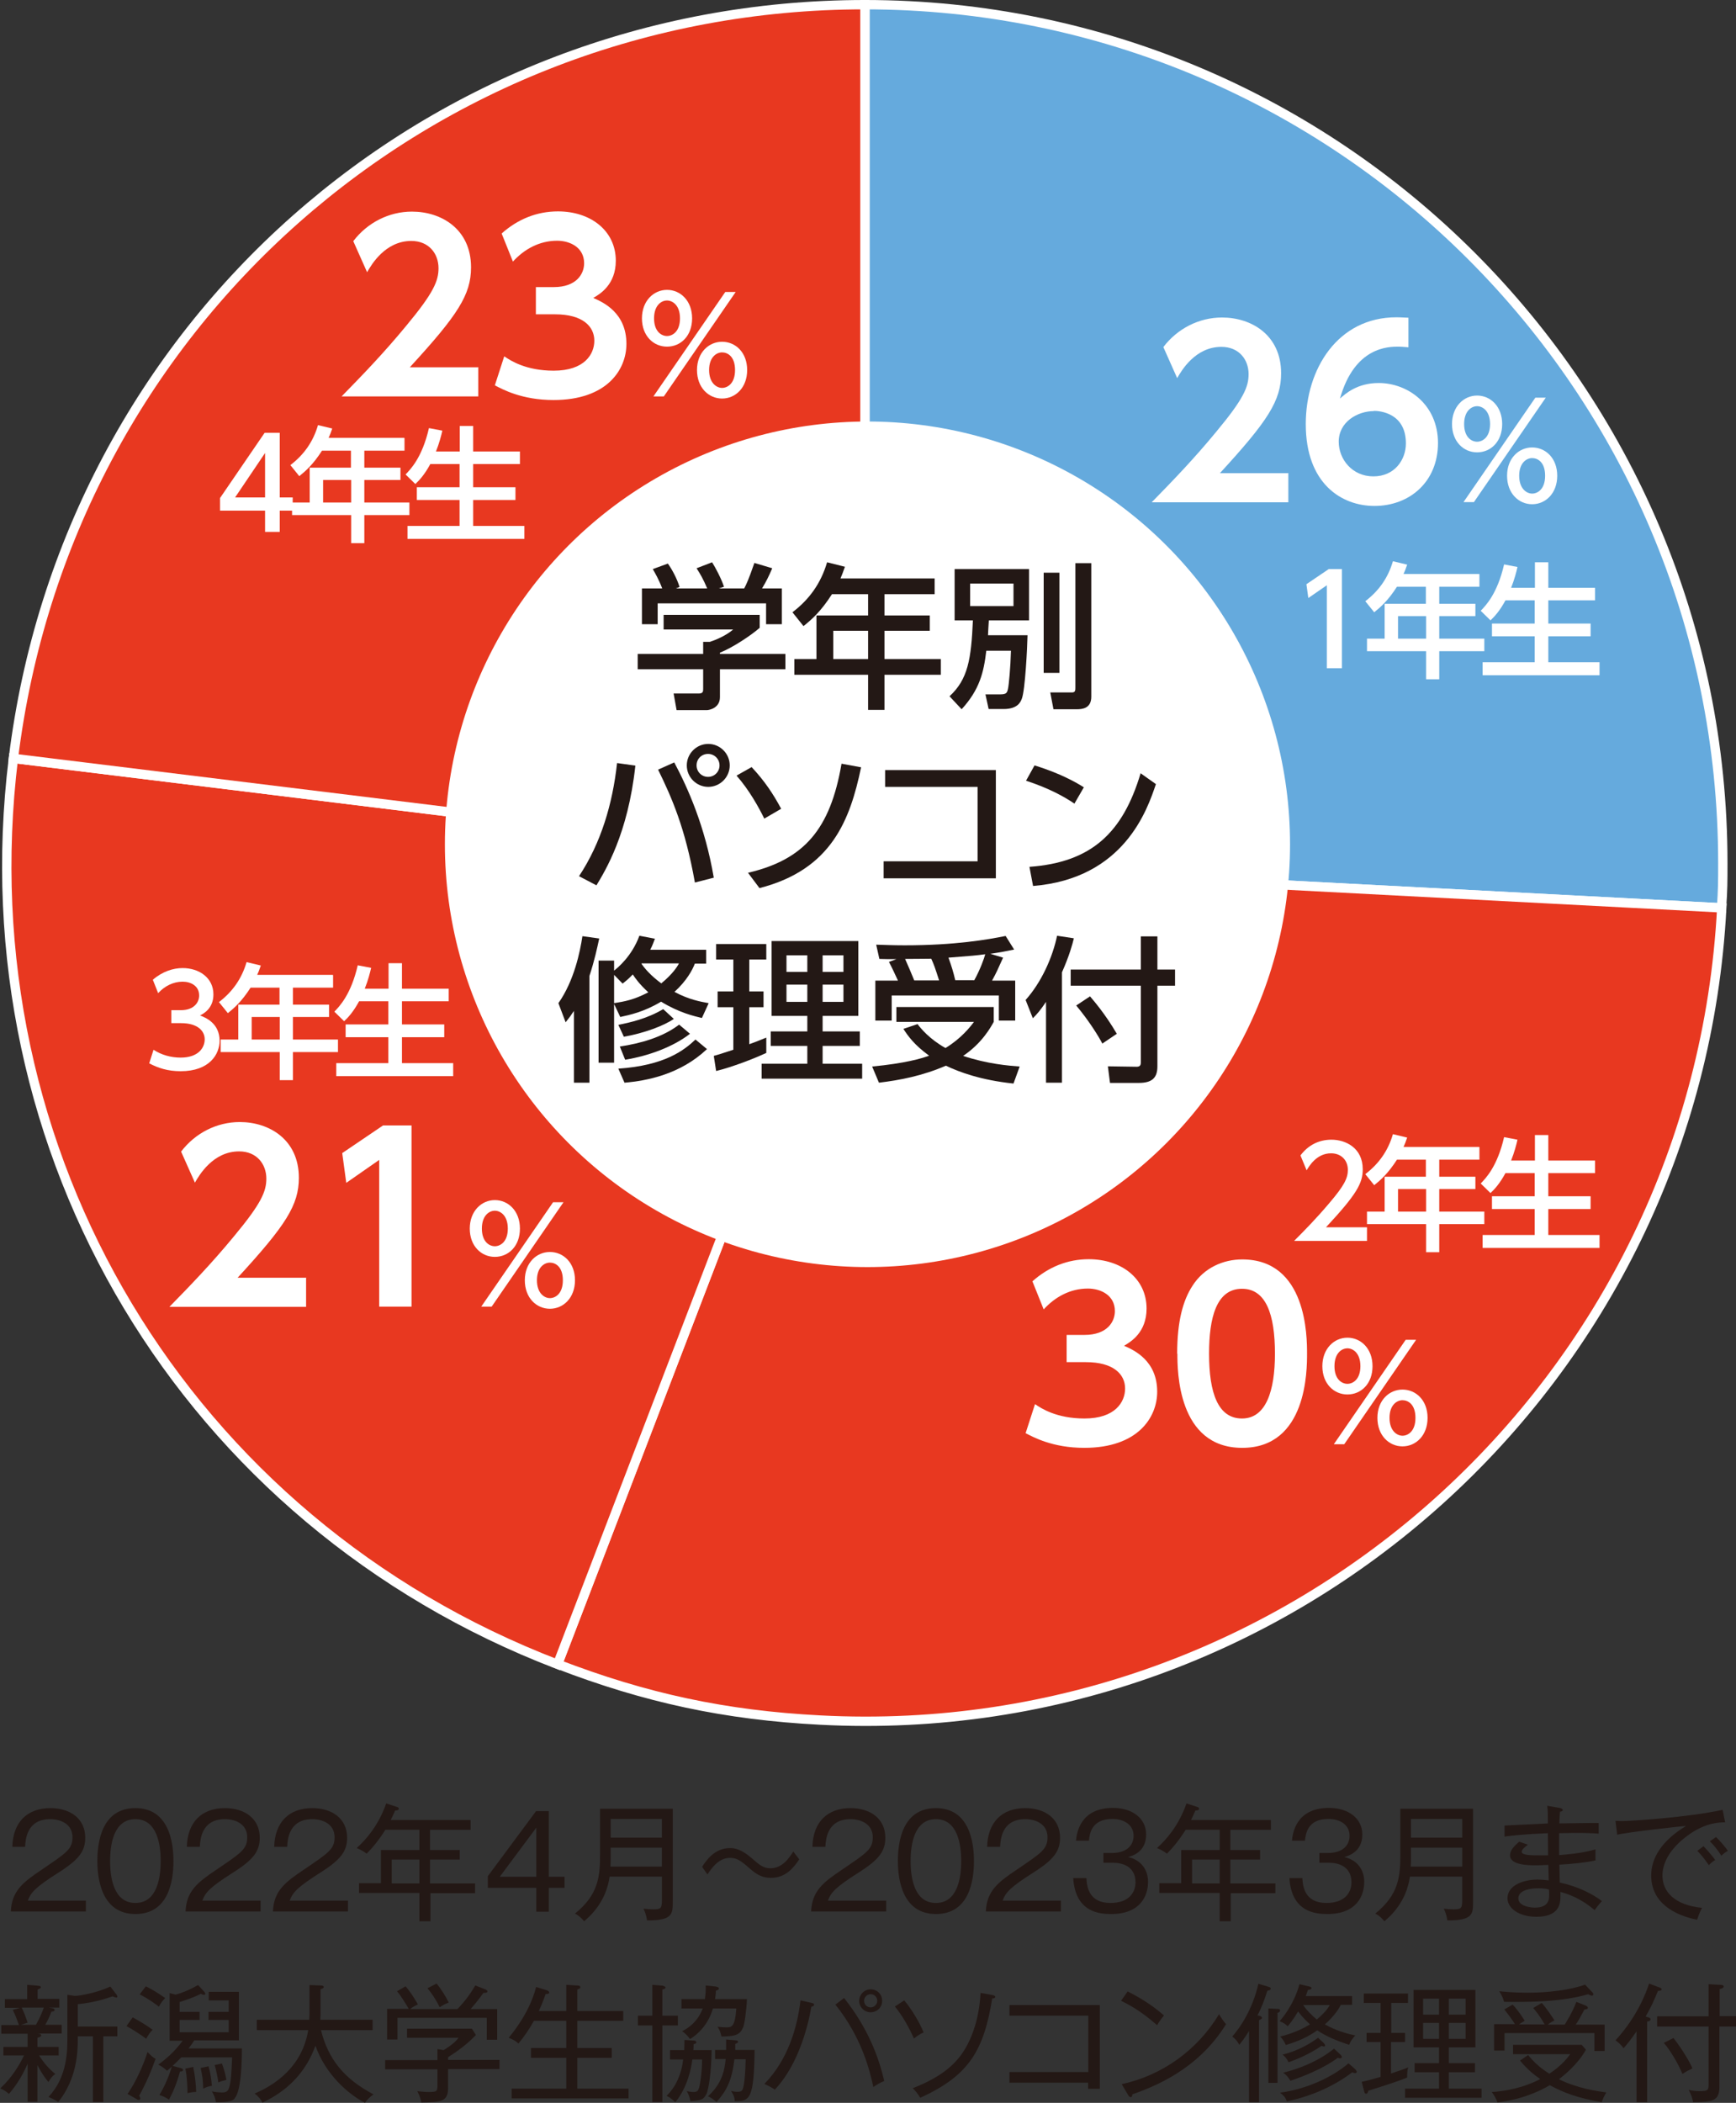 <?xml version="1.0" encoding="UTF-8"?><svg xmlns="http://www.w3.org/2000/svg" width="81.67" height="98.88" viewBox="0 0 81.67 98.88"><rect x="0" y="0" width="81.67" height="98.88" fill="#333333" stroke="none"/><defs><style>.d{fill:#fff;}.e{fill:#e83820;}.e,.f{stroke:#fff;stroke-miterlimit:10;stroke-width:.44px;}.f{fill:#65aadd;}.g{fill:#231815;}</style></defs><g id="a"/><g id="b"><g id="c"><g><g><path class="f" d="M40.69,40.58V.22c22.29,0,40.36,18.07,40.36,40.36,0,.89,0,1.22-.06,2.11l-40.31-2.11Z"/><path class="e" d="M40.69,40.58l40.31,2.11c-1.17,22.26-20.16,39.36-42.42,38.19-4.45-.23-8.19-1.03-12.35-2.63l14.46-37.68Z"/><path class="e" d="M40.69,40.58l-14.46,37.68C8.75,71.55-1.65,54.25,.63,35.66l40.06,4.92Z"/><path class="e" d="M40.69,40.58L.63,35.66C3.13,15.31,20.19,.22,40.69,.22V40.58Z"/></g><g><path class="d" d="M60.61,22.24v1.38h-6.43c.94-.96,1.97-2.02,3.04-3.32,1.29-1.55,1.52-2.11,1.52-2.71,0-.68-.45-1.28-1.28-1.28-1.23,0-1.88,1.12-2.08,1.47l-.65-1.46c.66-.87,1.68-1.39,2.76-1.39,1.38,0,2.78,.82,2.78,2.62,0,1.29-.62,2.24-2.88,4.7h3.24Z"/><path class="d" d="M66.26,16.33c-.29-.02-.32-.03-.46-.03-.48,0-2.07,0-2.76,2.44,.26-.23,.81-.73,1.82-.73,1.36,0,2.79,1,2.79,2.82s-1.33,2.96-2.99,2.96c-1.54,0-3.23-1.04-3.23-3.85,0-2.6,1.51-5.02,4.26-5.02,.22,0,.47,.02,.57,.02v1.39Zm-1.62,3c-.78,0-1.66,.51-1.66,1.44,0,.82,.63,1.63,1.63,1.63s1.53-.78,1.53-1.55c0-1.43-1.22-1.53-1.51-1.53Z"/><path class="d" d="M69.49,18.6c.63,0,1.18,.51,1.18,1.34s-.54,1.33-1.18,1.33-1.18-.51-1.18-1.33,.55-1.34,1.18-1.34Zm2.74,.1h.49l-3.38,4.91h-.49l3.38-4.91Zm-2.74,2.07c.25,0,.61-.2,.61-.83s-.36-.84-.61-.84c-.27,0-.61,.23-.61,.84s.34,.83,.61,.83Zm2.59,.27c.63,0,1.18,.5,1.18,1.33s-.55,1.34-1.18,1.34-1.18-.51-1.18-1.34,.56-1.33,1.18-1.33Zm0,2.17c.25,0,.61-.2,.61-.84s-.35-.83-.61-.83-.61,.22-.61,.83,.35,.84,.61,.84Z"/></g><g><path class="d" d="M48.7,66.03c.28,.19,1,.67,2.32,.67,1.44,0,1.91-.77,1.91-1.41,0-.68-.56-1.24-1.84-1.24h-.91v-1.28h.84c1.07,0,1.43-.62,1.43-1.12,0-.75-.67-1.06-1.27-1.06-.84,0-1.55,.4-2.08,.98l-.53-1.32c.75-.67,1.65-1.04,2.65-1.04,1.54,0,2.72,.91,2.72,2.32,0,1.13-.75,1.57-1.06,1.75,.46,.2,1.56,.69,1.56,2.16,0,1.21-.91,2.64-3.43,2.64-1.5,0-2.41-.51-2.76-.69l.44-1.36Z"/><path class="d" d="M55.38,63.65c0-1.51,.27-2.5,.72-3.19,.54-.85,1.45-1.24,2.34-1.24,3.05,0,3.05,3.65,3.05,4.43s0,4.43-3.05,4.43-3.05-3.65-3.05-4.43Zm4.6,0c0-1.84-.42-3.05-1.55-3.05-1.21,0-1.55,1.37-1.55,3.05,0,1.85,.42,3.05,1.55,3.05s1.55-1.3,1.55-3.05Z"/><path class="d" d="M63.39,62.9c.63,0,1.18,.51,1.18,1.34s-.54,1.33-1.18,1.33-1.18-.51-1.18-1.33,.55-1.34,1.18-1.34Zm2.74,.1h.49l-3.38,4.91h-.49l3.38-4.91Zm-2.74,2.07c.25,0,.61-.2,.61-.83s-.36-.84-.61-.84c-.27,0-.61,.23-.61,.84s.34,.83,.61,.83Zm2.59,.27c.63,0,1.18,.5,1.18,1.33s-.55,1.34-1.18,1.34-1.18-.51-1.18-1.34,.56-1.33,1.18-1.33Zm0,2.17c.25,0,.61-.2,.61-.84s-.35-.83-.61-.83-.61,.22-.61,.83,.35,.84,.61,.84Z"/></g><g><path class="d" d="M14.4,60.07v1.38H7.97c.94-.96,1.97-2.02,3.04-3.32,1.29-1.55,1.52-2.11,1.52-2.71,0-.68-.45-1.28-1.28-1.28-1.23,0-1.88,1.12-2.08,1.47l-.65-1.46c.66-.87,1.68-1.39,2.76-1.39,1.38,0,2.78,.82,2.78,2.62,0,1.29-.62,2.24-2.88,4.7h3.24Z"/><path class="d" d="M18.02,52.92h1.34v8.52h-1.52v-6.9l-1.55,1.08-.19-1.4,1.92-1.3Z"/><path class="d" d="M23.28,56.43c.63,0,1.18,.51,1.18,1.34s-.54,1.33-1.18,1.33-1.18-.51-1.18-1.33,.55-1.34,1.18-1.34Zm2.74,.1h.49l-3.38,4.91h-.49l3.38-4.91Zm-2.74,2.07c.25,0,.61-.2,.61-.83s-.36-.84-.61-.84c-.27,0-.61,.23-.61,.84s.34,.83,.61,.83Zm2.59,.27c.63,0,1.18,.5,1.18,1.33s-.55,1.34-1.18,1.34-1.18-.51-1.18-1.34,.56-1.33,1.18-1.33Zm0,2.17c.25,0,.61-.2,.61-.84s-.35-.83-.61-.83-.61,.22-.61,.83,.35,.84,.61,.84Z"/></g><g><path class="d" d="M22.5,17.26v1.38h-6.43c.94-.96,1.97-2.02,3.04-3.32,1.29-1.55,1.52-2.11,1.52-2.71,0-.68-.45-1.28-1.28-1.28-1.23,0-1.88,1.12-2.08,1.47l-.65-1.46c.66-.87,1.68-1.39,2.76-1.39,1.38,0,2.78,.82,2.78,2.62,0,1.29-.62,2.24-2.88,4.7h3.24Z"/><path class="d" d="M23.73,16.76c.28,.19,1,.67,2.32,.67,1.44,0,1.91-.77,1.91-1.41,0-.68-.56-1.24-1.84-1.24h-.91v-1.28h.84c1.07,0,1.43-.62,1.43-1.12,0-.75-.67-1.06-1.27-1.06-.84,0-1.55,.4-2.08,.98l-.53-1.32c.75-.67,1.65-1.04,2.65-1.04,1.54,0,2.72,.91,2.72,2.32,0,1.13-.75,1.57-1.06,1.75,.46,.2,1.56,.69,1.56,2.16,0,1.21-.91,2.64-3.43,2.64-1.5,0-2.41-.51-2.76-.69l.44-1.36Z"/><path class="d" d="M31.38,13.63c.63,0,1.18,.51,1.18,1.34s-.54,1.33-1.18,1.33-1.18-.51-1.18-1.33,.55-1.34,1.18-1.34Zm2.74,.1h.49l-3.38,4.91h-.49l3.38-4.91Zm-2.74,2.07c.25,0,.61-.2,.61-.83s-.36-.84-.61-.84c-.27,0-.61,.23-.61,.84s.34,.83,.61,.83Zm2.59,.27c.63,0,1.18,.5,1.18,1.33s-.55,1.34-1.18,1.34-1.18-.51-1.18-1.34,.56-1.33,1.18-1.33Zm0,2.17c.25,0,.61-.2,.61-.84s-.35-.83-.61-.83-.61,.22-.61,.83,.35,.84,.61,.84Z"/></g><g><circle class="d" cx="40.81" cy="39.7" r="19.88"/><g><path class="g" d="M35.74,28.91v.61c-.42,.37-1.29,.94-1.87,1.17v.06h3.08v.72h-3.08v1.31c0,.53-.53,.61-.6,.61h-1.44l-.14-.78h1.18c.21,0,.21-.1,.21-.23v-.91h-3.08v-.72h3.08v-.57h.32c.25-.08,.76-.29,1.09-.58h-3.27v-.69h4.52Zm-4.59-1.25c-.15-.4-.34-.73-.44-.9l.71-.26c.2,.28,.43,.71,.55,1.1l-.17,.07h1.47c-.18-.43-.32-.67-.5-.95l.73-.28c.15,.23,.44,.78,.56,1.15l-.24,.08h1.19c.09-.17,.2-.39,.48-1.2l.84,.25c-.17,.39-.26,.58-.48,.95h.93v1.68h-.74v-.98h-5.1v.98h-.74v-1.68h.95Z"/><path class="g" d="M43.97,27.2v.74h-2.36v1h2.13v.72h-2.13v1.33h2.65v.74h-2.65v1.65h-.77v-1.65h-3.47v-.74h1.04v-2.05h2.43v-1h-1.7c-.52,.81-.95,1.19-1.34,1.5l-.52-.65c.79-.6,1.34-1.36,1.63-2.35l.84,.21c-.1,.29-.14,.38-.21,.55h4.44Zm-3.13,2.46h-1.64v1.33h1.64v-1.33Z"/><path class="g" d="M46.4,30.6c-.12,1.01-.31,1.82-1.16,2.75l-.57-.61c.87-.8,1.02-1.75,1.1-3.57h-.86v-2.41h3.5v2.41h-1.89c-.02,.31-.03,.46-.04,.7h1.86c-.01,.54-.11,2.59-.27,2.99-.06,.15-.19,.48-.86,.48h-.7l-.15-.69h.7c.28,0,.32-.07,.36-.26,.04-.17,.12-1,.14-1.79h-1.15Zm-.76-3.16v1.06h2.04v-1.06h-2.04Zm3.46-.51h.74v4.71h-.74v-4.71Zm1.49-.45h.75v6.28c0,.55-.42,.59-.68,.59h-1.1l-.15-.79h1.02c.16,0,.16-.1,.16-.24v-5.84Z"/><path class="g" d="M29.89,36.01c-.35,3.21-1.41,4.92-1.83,5.62l-.82-.43c1.04-1.57,1.58-3.41,1.79-5.32l.86,.12Zm2.8,5.48c-.46-2.58-1.09-3.99-1.73-5.3l.76-.34c.64,1.2,1.45,3.01,1.86,5.42l-.9,.23Zm1.64-5.5c0,.56-.46,1.01-1.01,1.01s-1.01-.45-1.01-1.01,.46-1.01,1.01-1.01,1.01,.45,1.01,1.01Zm-1.56,0c0,.3,.24,.54,.54,.54s.54-.24,.54-.54-.24-.54-.54-.54-.54,.23-.54,.54Z"/><path class="g" d="M35.96,38.5c-.26-.53-.71-1.35-1.31-2.03l.71-.4c.6,.64,1.01,1.25,1.39,1.96l-.79,.46Zm-.77,2.54c2.64-.62,3.87-2.04,4.4-5.13l.92,.17c-.52,2.48-1.39,4.81-4.78,5.68l-.54-.72Z"/><path class="g" d="M46.85,36.21v5.09h-5.28v-.8h4.42v-3.5h-4.35v-.79h5.22Z"/><path class="g" d="M50.55,37.79c-.47-.32-1.18-.72-2.28-1.08l.4-.72c1.23,.38,1.97,.81,2.32,1.03l-.44,.76Zm-2.12,2.97c2.91-.21,4.39-1.59,5.23-4.4l.72,.51c-.4,1.18-1.48,4.44-5.78,4.79l-.17-.9Z"/><path class="g" d="M27.01,47.52c-.15,.23-.24,.35-.4,.55l-.34-.9c.74-1.05,1.02-2.42,1.13-3.15l.79,.11c-.1,.45-.21,1-.46,1.76v5.02h-.73v-3.39Zm6.02,.35c-.37-.09-1.06-.24-1.93-.77-.81,.49-1.51,.63-1.92,.72l-.29-.61v2.76h-.73v-4.8h.73v.47c.15-.12,.83-.66,1.19-1.64l.73,.14c-.06,.15-.1,.29-.22,.52h2.63v.65h-.53c-.12,.31-.39,.81-.96,1.33,.69,.37,1.23,.46,1.61,.53l-.32,.7Zm-4.14-2.04v1.34c.49-.08,.92-.15,1.61-.51-.43-.39-.64-.7-.73-.84-.21,.22-.34,.32-.48,.43l-.41-.42Zm4.37,3.5c-1.26,1.19-2.82,1.49-3.88,1.58l-.29-.66c2.18-.15,3.09-.86,3.63-1.37l.54,.45Zm-1.56-1.42c-.46,.32-1.39,.67-2.35,.84l-.26-.56c.55-.11,1.36-.29,2.11-.74l.5,.46Zm.76,.7c-.78,.61-1.94,1.04-3.05,1.22l-.25-.62c.98-.15,2-.43,2.79-1.03l.51,.43Zm-2.28-3.29c.15,.22,.44,.56,.93,.92,.51-.42,.75-.77,.83-.94h-1.76Z"/><path class="g" d="M33.58,49.65c.21-.06,.26-.07,.92-.29v-2h-.74v-.74h.74v-1.5h-.81v-.73h2.36v.73h-.8v1.5h.67v.74h-.67v1.74c.25-.09,.46-.17,.8-.31v.72c-.6,.28-1.62,.67-2.36,.85l-.11-.71Zm2.72-5.4h4.08v3.52h-1.68v.73h1.75v.68h-1.75v.84h1.86v.7h-4.73v-.7h2.15v-.84h-1.72v-.68h1.72v-.73h-1.68v-3.52Zm.7,.67v.78h.98v-.78h-.98Zm0,1.38v.81h.98v-.81h-.98Zm1.7-1.38v.78h.98v-.78h-.98Zm0,1.38v.81h.98v-.81h-.98Z"/><path class="g" d="M43.17,48.16c.15,.2,.56,.7,1.31,1.12,.74-.45,1.17-1,1.34-1.23h-3.65v-.7h4.58v.7c-.15,.27-.56,1.01-1.44,1.6,1.14,.38,2.14,.46,2.66,.5l-.29,.8c-1.53-.16-2.56-.54-3.18-.84-1.11,.48-2.16,.68-3.15,.8l-.32-.76c1.56-.15,2.33-.38,2.68-.51-.7-.51-.99-.92-1.21-1.26l.68-.23Zm-.93-2.06c-.1-.22-.3-.65-.42-.87l.35-.13c-.32,0-.59,0-.8-.01l-.15-.67c.4,.01,.76,.03,1.34,.03,2.37,0,3.91-.27,4.75-.44l.4,.64c-.33,.07-.65,.13-1.12,.2l.6,.18c-.26,.57-.3,.68-.52,1.08h1.09v1.88h-.77v-1.18h-5.04v1.18h-.77v-1.88h1.06Zm1.94,0c-.19-.59-.24-.74-.37-1.02-.26,0-.7,.01-1.23,.01,.15,.33,.29,.67,.43,1.01h1.17Zm1.65,0c.28-.5,.48-1.06,.52-1.23-.45,.06-.57,.07-1.73,.16,.15,.41,.23,.68,.32,1.06h.88Z"/><path class="g" d="M49.21,47.11c-.29,.43-.44,.59-.62,.77l-.34-.86c.75-.84,1.27-2.01,1.48-3.02l.79,.12c-.07,.29-.21,.81-.56,1.6v5.19h-.75v-3.8Zm4.45-3.08h.79v1.56h.83v.76h-.83v3.79c0,.53-.24,.78-.87,.78h-1.36l-.1-.78,1.36,.02c.18,0,.19-.12,.19-.21v-3.6h-3.3v-.76h3.3v-1.56Zm-2.38,2.82c.65,.75,1.06,1.42,1.26,1.76l-.68,.46c-.15-.29-.6-1.04-1.23-1.79l.65-.43Z"/></g></g><g><path class="d" d="M62.51,26.76h.62v4.66h-.71v-3.9l-.87,.6-.09-.65,1.05-.71Z"/><path class="d" d="M69.6,27v.59h-1.89v.8h1.7v.58h-1.7v1.06h2.12v.59h-2.12v1.32h-.62v-1.32h-2.78v-.59h.83v-1.64h1.94v-.8h-1.36c-.42,.65-.76,.95-1.07,1.2l-.42-.52c.63-.48,1.07-1.09,1.3-1.88l.67,.16c-.08,.23-.11,.31-.17,.44h3.55Zm-2.51,1.97h-1.32v1.06h1.32v-1.06Z"/><path class="d" d="M70.83,28.22c-.28,.52-.53,.78-.71,.95l-.46-.45c.23-.24,.78-.79,1.1-2.18l.63,.12c-.05,.22-.14,.58-.3,.98h1.12v-1.2h.63v1.2h2.2v.59h-2.2v1.09h1.99v.6h-1.99v1.22h2.41v.61h-5.5v-.61h2.45v-1.22h-2.01v-.6h2.01v-1.09h-1.39Z"/></g><g><path class="d" d="M64.31,57.72v.63h-3.43c.51-.51,1.05-1.06,1.65-1.77,.71-.83,.88-1.18,.88-1.57,0-.46-.32-.78-.79-.78-.69,0-1.04,.62-1.15,.8l-.29-.7c.36-.48,.86-.74,1.46-.74,.66,0,1.47,.38,1.47,1.39,0,.66-.28,1.17-1.73,2.73h1.93Z"/><path class="d" d="M69.6,53.94v.59h-1.89v.8h1.7v.58h-1.7v1.06h2.12v.59h-2.12v1.32h-.62v-1.32h-2.78v-.59h.83v-1.64h1.94v-.8h-1.36c-.42,.65-.76,.95-1.07,1.2l-.42-.52c.63-.48,1.07-1.09,1.3-1.88l.67,.16c-.08,.23-.11,.31-.17,.44h3.55Zm-2.51,1.97h-1.32v1.06h1.32v-1.06Z"/><path class="d" d="M70.83,55.15c-.28,.52-.53,.78-.71,.95l-.46-.45c.23-.24,.78-.79,1.1-2.18l.63,.12c-.05,.22-.14,.58-.3,.98h1.12v-1.2h.63v1.2h2.2v.59h-2.2v1.09h1.99v.6h-1.99v1.22h2.41v.61h-5.5v-.61h2.45v-1.22h-2.01v-.6h2.01v-1.09h-1.39Z"/></g><g><path class="d" d="M7.22,49.36c.38,.25,.83,.37,1.28,.37,.83,0,1.13-.46,1.13-.86s-.34-.76-1.11-.76h-.46v-.61h.45c.63,0,.86-.38,.86-.69,0-.45-.39-.65-.78-.65-.44,0-.85,.21-1.15,.54l-.25-.63c.45-.39,.96-.55,1.4-.55,.77,0,1.45,.45,1.45,1.24,0,.66-.46,.9-.63,.99,.24,.09,.92,.35,.92,1.19,0,.63-.47,1.43-1.83,1.43-.61,0-1.06-.15-1.48-.37l.2-.63Z"/><path class="d" d="M15.67,45.85v.59h-1.89v.8h1.7v.58h-1.7v1.06h2.12v.59h-2.12v1.32h-.62v-1.32h-2.78v-.59h.83v-1.64h1.94v-.8h-1.36c-.42,.65-.76,.95-1.07,1.2l-.42-.52c.63-.48,1.07-1.09,1.3-1.88l.67,.16c-.08,.23-.11,.31-.17,.44h3.55Zm-2.51,1.97h-1.32v1.06h1.32v-1.06Z"/><path class="d" d="M16.9,47.07c-.28,.52-.53,.78-.71,.95l-.46-.45c.23-.24,.78-.79,1.1-2.18l.63,.12c-.05,.22-.14,.58-.3,.98h1.12v-1.2h.63v1.2h2.2v.59h-2.2v1.09h1.99v.6h-1.99v1.22h2.41v.61h-5.5v-.61h2.45v-1.22h-2.01v-.6h2.01v-1.09h-1.39Z"/></g><g><path class="d" d="M12.47,25.01v-1h-2.12v-.59l2.1-3.07h.71v3.04h.61v.62h-.61v1h-.69Zm-1.41-1.62h1.41v-2.09l-1.41,2.09Z"/><path class="d" d="M19.03,20.6v.59h-1.89v.8h1.7v.58h-1.7v1.06h2.12v.59h-2.12v1.32h-.62v-1.32h-2.78v-.59h.83v-1.64h1.94v-.8h-1.36c-.42,.65-.76,.95-1.07,1.2l-.42-.52c.63-.48,1.07-1.09,1.3-1.88l.67,.16c-.08,.23-.11,.31-.17,.44h3.55Zm-2.51,1.97h-1.32v1.06h1.32v-1.06Z"/><path class="d" d="M20.25,21.81c-.28,.52-.53,.78-.71,.95l-.46-.45c.23-.24,.78-.79,1.1-2.18l.63,.12c-.05,.22-.14,.58-.3,.98h1.12v-1.2h.63v1.2h2.2v.59h-2.2v1.09h1.99v.6h-1.99v1.22h2.41v.61h-5.5v-.61h2.45v-1.22h-2.01v-.6h2.01v-1.09h-1.39Z"/></g></g><g><path class="g" d="M4.04,89.36v.52H.51c.04-.97,.58-1.38,1.46-1.97,1.18-.8,1.44-.97,1.44-1.52,0-.62-.55-.85-1.05-.85-1.11,0-1.16,.97-1.18,1.3H.58c.03-1.16,.7-1.82,1.79-1.82,.94,0,1.64,.5,1.64,1.39,0,.61-.26,1.01-1.24,1.63-1.1,.7-1.32,.94-1.46,1.33h2.73Z"/><path class="g" d="M8.16,87.51c0,.96-.24,2.49-1.79,2.49s-1.79-1.57-1.79-2.49,.22-2.49,1.79-2.49,1.79,1.6,1.79,2.49Zm-2.98,0c0,.79,.17,1.97,1.19,1.97s1.19-1.19,1.19-1.97-.17-1.97-1.19-1.97-1.19,1.18-1.19,1.97Z"/><path class="g" d="M12.26,89.36v.52h-3.53c.04-.97,.58-1.38,1.46-1.97,1.18-.8,1.44-.97,1.44-1.52,0-.62-.55-.85-1.05-.85-1.11,0-1.16,.97-1.18,1.3h-.61c.03-1.16,.7-1.82,1.79-1.82,.94,0,1.64,.5,1.64,1.39,0,.61-.26,1.01-1.24,1.63-1.1,.7-1.32,.94-1.46,1.33h2.73Z"/><path class="g" d="M16.37,89.36v.52h-3.53c.04-.97,.58-1.38,1.46-1.97,1.18-.8,1.44-.97,1.44-1.52,0-.62-.55-.85-1.05-.85-1.11,0-1.16,.97-1.18,1.3h-.61c.03-1.16,.7-1.82,1.79-1.82,.94,0,1.64,.5,1.64,1.39,0,.61-.26,1.01-1.24,1.63-1.1,.7-1.32,.94-1.46,1.33h2.73Z"/><path class="g" d="M20.25,89.01v1.33h-.52v-1.33h-2.84v-.46h1.03v-1.56h1.81v-.95h-1.6c-.35,.55-.64,.88-.88,1.12-.27-.19-.4-.23-.47-.26,.46-.42,1.02-1.06,1.39-2.1l.49,.16c.07,.02,.1,.04,.1,.09,0,.08-.1,.08-.17,.08-.1,.24-.16,.35-.21,.45h3.76v.46h-1.91v.95h1.4v.45h-1.4v1.12h2.12v.46h-2.12Zm-.52-1.57h-1.3v1.12h1.3v-1.12Z"/><path class="g" d="M25.82,88.25h.74v.52h-.74v1.12h-.59v-1.12h-2.28v-.55l2.27-3.06h.6v3.09Zm-.59,0v-2.31l-1.72,2.31h1.72Z"/><path class="g" d="M30.44,90.3c-.02-.14-.07-.37-.17-.55,.14,.02,.32,.03,.47,.03,.35,0,.4-.05,.4-.44v-1.1h-2.46c-.17,1.21-.93,1.87-1.2,2.1-.05-.06-.22-.26-.43-.36,1.1-.89,1.18-1.73,1.18-2.79v-2.14h3.42v4.37c0,.57,0,.89-1.21,.88Zm.7-3.42h-2.41v.36c0,.23,0,.42-.01,.53h2.42v-.89Zm0-1.35h-2.41v.88h2.41v-.88Z"/><path class="g" d="M36.27,88.3c-.37,0-.64-.12-1.01-.45-.4-.35-.59-.49-.91-.49-.53,0-.85,.45-1.07,.78l-.25-.36c.19-.29,.58-.88,1.31-.88,.22,0,.52,.04,1.02,.47,.36,.32,.56,.48,.88,.48,.57,0,.89-.49,1.08-.79l.28,.37c-.22,.32-.59,.87-1.33,.87Z"/><path class="g" d="M41.69,89.36v.52h-3.53c.04-.97,.58-1.38,1.46-1.97,1.18-.8,1.44-.97,1.44-1.52,0-.62-.55-.85-1.05-.85-1.11,0-1.16,.97-1.18,1.3h-.61c.03-1.16,.7-1.82,1.79-1.82,.94,0,1.64,.5,1.64,1.39,0,.61-.26,1.01-1.24,1.63-1.1,.7-1.32,.94-1.46,1.33h2.73Z"/><path class="g" d="M45.82,87.51c0,.96-.24,2.49-1.79,2.49s-1.79-1.57-1.79-2.49,.22-2.49,1.79-2.49,1.79,1.6,1.79,2.49Zm-2.98,0c0,.79,.17,1.97,1.19,1.97s1.19-1.19,1.19-1.97-.17-1.97-1.19-1.97-1.19,1.18-1.19,1.97Z"/><path class="g" d="M49.91,89.36v.52h-3.53c.04-.97,.58-1.38,1.46-1.97,1.18-.8,1.44-.97,1.44-1.52,0-.62-.55-.85-1.05-.85-1.11,0-1.16,.97-1.18,1.3h-.61c.03-1.16,.7-1.82,1.79-1.82,.94,0,1.64,.5,1.64,1.39,0,.61-.26,1.01-1.24,1.63-1.1,.7-1.32,.94-1.46,1.33h2.73Z"/><path class="g" d="M51.11,88.32c.02,.37,.1,1.16,1.13,1.16,.87,0,1.18-.49,1.18-.97,0-.78-.67-.92-1.04-.92h-.47v-.46h.41c.66,0,1.01-.34,1.01-.81,0-.5-.43-.79-1-.79-.99,0-1.07,.71-1.1,1.02h-.61c.03-.3,.16-1.54,1.74-1.54,.91,0,1.56,.49,1.56,1.25,0,.83-.66,1.01-.85,1.06,.61,.14,.94,.59,.94,1.17,0,.64-.35,1.51-1.73,1.51-.56,0-1.69-.08-1.79-1.69h.61Z"/><path class="g" d="M57.9,89.01v1.33h-.52v-1.33h-2.84v-.46h1.03v-1.56h1.81v-.95h-1.6c-.35,.55-.64,.88-.88,1.12-.27-.19-.4-.23-.47-.26,.46-.42,1.02-1.06,1.39-2.1l.49,.16c.07,.02,.1,.04,.1,.09,0,.08-.1,.08-.17,.08-.1,.24-.16,.35-.21,.45h3.76v.46h-1.91v.95h1.4v.45h-1.4v1.12h2.12v.46h-2.12Zm-.52-1.57h-1.3v1.12h1.3v-1.12Z"/><path class="g" d="M61.27,88.32c.02,.37,.1,1.16,1.13,1.16,.87,0,1.18-.49,1.18-.97,0-.78-.67-.92-1.04-.92h-.47v-.46h.41c.66,0,1.01-.34,1.01-.81,0-.5-.42-.79-1-.79-.99,0-1.06,.71-1.1,1.02h-.61c.03-.3,.16-1.54,1.74-1.54,.91,0,1.57,.49,1.57,1.25,0,.83-.67,1.01-.85,1.06,.61,.14,.94,.59,.94,1.17,0,.64-.35,1.51-1.73,1.51-.55,0-1.69-.08-1.79-1.69h.61Z"/><path class="g" d="M68.09,90.3c-.02-.14-.07-.37-.17-.55,.14,.02,.32,.03,.47,.03,.35,0,.4-.05,.4-.44v-1.1h-2.46c-.17,1.21-.93,1.87-1.2,2.1-.05-.06-.22-.26-.43-.36,1.1-.89,1.18-1.73,1.18-2.79v-2.14h3.42v4.37c0,.57,0,.89-1.21,.88Zm.7-3.42h-2.41v.36c0,.23,0,.42-.01,.53h2.42v-.89Zm0-1.35h-2.41v.88h2.41v-.88Z"/><path class="g" d="M75.02,89.82c-.67-.58-1.29-.77-1.61-.86,0,.07,0,.16,0,.22,0,.35-.07,.95-1.13,.95-.83,0-1.36-.41-1.36-.87,0-.63,.79-.88,1.41-.88,.17,0,.39,.02,.53,.04,0-.19-.01-.25-.02-.73-.29,.01-.41,.02-.58,.02-.33,0-1.22,0-1.22-.47,0-.21,.14-.39,.43-.64l.41,.14c-.19,.15-.29,.23-.29,.34,0,.16,.49,.16,.74,.16,.26,0,.44,0,.5,0,0-.3-.01-.74-.01-1.04-1.06,.04-1.7,.11-2.04,.16v-.52c.32-.02,1.75-.08,2.04-.1,0-.44,0-.59-.03-.83l.63,.11s.1,.04,.1,.08c0,.07-.08,.08-.13,.09-.01,.13-.03,.34-.03,.55,.29,0,1.59-.03,1.85-.02v.5c-.29-.02-.73-.05-1.86-.02,0,.2,0,.29,0,1.03,1.03-.08,1.46-.2,1.71-.27v.52c-.51,.11-1.18,.17-1.7,.2,0,.16,.02,.7,.02,.84,.85,.18,1.55,.54,1.98,.87-.11,.13-.2,.23-.35,.44Zm-2.15-.97c-.11-.03-.23-.06-.5-.06-.55,0-.94,.16-.94,.47,0,.41,.68,.44,.77,.44,.68,0,.68-.41,.68-.61,0-.1,0-.17-.01-.24Z"/><path class="g" d="M79.48,86.25c-.32,.22-1.27,.94-1.27,1.94,0,.77,.58,1.39,1.86,1.52-.11,.21-.16,.35-.23,.56-1.1-.22-2.16-.82-2.16-2.08,0-.79,.46-1.62,1.64-2.33-.15,0-2.75,.29-3.24,.41l-.08-.65c.11,0,.19,.01,.31,.01,.35,0,3.11-.17,4.73-.53l.12,.59c-.26,0-.86,0-1.67,.55Zm.91,1.45c-.1-.14-.27-.4-.54-.67l.29-.22s.35,.36,.55,.65c-.14,.08-.26,.2-.29,.24Zm.59-.44c-.21-.34-.41-.55-.54-.68l.29-.2c.17,.16,.43,.46,.56,.65-.08,.04-.14,.07-.31,.23Z"/><path class="g" d="M1.75,95.62c.06,0,.19,.01,.19,.09,0,.06-.12,.09-.18,.11v.43h1v.4h-.92c.2,.32,.44,.61,.76,.87-.14,.1-.22,.2-.32,.38-.29-.34-.48-.72-.52-.8v1.73h-.46v-1.79c-.19,.43-.46,.94-.88,1.42-.08-.07-.17-.16-.41-.26,.52-.47,.91-1.1,1.12-1.55H.16v-.4H1.3v-.62H.06v-.41H.89c-.11-.31-.17-.47-.29-.71l.34-.1H.23v-.41H1.28v-.67l.49,.04c.11,.01,.15,.03,.15,.07,0,.05-.02,.05-.15,.11v.44h1.02v.41h-.5l.18,.03c.05,.01,.1,.03,.1,.08,0,.07-.1,.08-.15,.08-.08,.22-.2,.46-.29,.62h.77v.41H1.75Zm-.73-1.22c.1,.19,.2,.47,.28,.71l-.32,.1h.71c.05-.09,.23-.4,.37-.81H1.01Zm4.43-.48s-.08-.01-.15-.05c-.73,.26-1.28,.33-1.64,.37v1.05h1.86v.46h-.66v3.09h-.49v-3.09h-.71v.12c0,.62-.04,1.88-.92,2.97-.19-.12-.21-.13-.46-.24,.89-.92,.89-2.21,.89-2.72v-2.08l.35,.05c.25,0,1.08-.16,1.67-.44l.3,.39s.03,.05,.03,.08c0,.04-.03,.05-.07,.05Z"/><path class="g" d="M6.87,95.86c-.18-.14-.7-.48-.92-.59l.29-.41c.31,.16,.69,.4,.94,.58-.14,.15-.2,.24-.3,.42Zm-.32,2.69s.05,.07,.05,.12c0,.04-.03,.07-.06,.07s-.07,0-.1-.03l-.44-.25c.41-.58,.77-1.43,.94-1.97,.2,.2,.24,.24,.38,.32-.32,.9-.63,1.48-.77,1.73Zm.93-4.19c-.14-.11-.5-.38-.91-.58l.29-.38c.25,.12,.54,.29,.91,.55-.13,.14-.2,.23-.29,.4Zm3.56,4.32c-.07,.07-.19,.18-.88,.17-.04-.22-.08-.31-.19-.51,.14,.03,.33,.05,.47,.05,.25,0,.31-.07,.38-.38,.05-.28,.06-.38,.1-1.27h-2.39c-.14,.14-.26,.26-.41,.4l.37,.1c.09,.02,.12,.05,.12,.09,0,.07-.08,.08-.14,.07-.17,.62-.35,1.01-.52,1.33-.11-.08-.28-.17-.45-.22,.12-.2,.4-.7,.58-1.33-.11,.1-.14,.12-.22,.19-.06-.05-.18-.17-.41-.29,.38-.28,.77-.61,1.14-1.12h-.61v-2.24l.28,.07c.29-.07,.69-.24,1.06-.45l.3,.33s.04,.06,.04,.08c0,.03-.02,.05-.07,.05-.05,0-.11-.03-.14-.05-.13,.07-.4,.2-1,.39v.46h.94v.38h-.94v.58h2.31v-.58h-.95v-.38h.95v-.54h-.94v-.4h1.42v2.28h-2.1c-.12,.19-.21,.3-.27,.38h2.51c0,.5-.02,2.03-.35,2.35Zm-2.22-.26c0-.28-.02-.79-.1-1.15l.37-.08c.08,.37,.13,.82,.14,1.18-.13,0-.16,0-.41,.05Zm.74-.21c-.01-.41-.04-.61-.12-.97l.37-.08c.1,.35,.13,.61,.16,.92-.16,.02-.24,.05-.41,.13Zm.71-.29c-.02-.22-.11-.61-.17-.82l.34-.07c.08,.21,.17,.5,.21,.77-.2,.05-.25,.06-.38,.12Z"/><path class="g" d="M17.18,98.88c-.77-.38-1.88-1.35-2.34-2.69-.6,1.67-1.82,2.35-2.49,2.68-.09-.17-.19-.29-.37-.43,.46-.2,2.19-.95,2.52-2.98h-2.42v-.49h2.47c.01-.22,.01-.32,.01-.5v-1.13l.53,.02c.08,0,.14,.02,.14,.07,0,.07-.1,.09-.15,.1v.97c0,.17,0,.26-.01,.47h2.46v.49h-2.43c.34,1.37,1.1,2.3,2.47,3.02-.2,.15-.3,.25-.4,.4Z"/><path class="g" d="M21.08,97.3v.87c0,.65-.31,.68-1.26,.69-.06-.3-.14-.43-.19-.53,.33,.03,.37,.04,.49,.04,.46,0,.46-.02,.46-.38v-.69h-2.46v-.43h2.46v-.52l.29,.05c.47-.29,.63-.48,.7-.58h-2.42v-.43h3.05l.19,.3c-.28,.29-.67,.64-1.31,1.04v.13h2.42v.43h-2.42Zm1.82-1.4v-1.02h-4.2v1.02h-.49v-1.44h1.02c-.13-.23-.39-.64-.55-.83l.4-.23c.19,.21,.45,.61,.58,.85-.14,.07-.25,.12-.37,.22h2.23c.4-.42,.62-.74,.84-1.11l.49,.19s.08,.04,.08,.08c0,.08-.1,.08-.19,.08-.25,.36-.49,.63-.6,.76h1.25v1.44h-.49Zm-2.22-1.52c-.14-.31-.38-.67-.57-.89l.43-.22c.19,.22,.44,.62,.57,.89-.21,.09-.29,.13-.43,.23Z"/><path class="g" d="M24.07,98.67v-.46h2.57v-1.45h-1.66v-.46h1.66v-1.28h-1.52c-.25,.44-.43,.7-.73,1.07-.09-.08-.19-.17-.46-.27,1.01-1.21,1.25-2.23,1.29-2.39l.49,.15s.13,.04,.13,.11-.13,.08-.17,.07c-.05,.15-.16,.45-.32,.8h1.29v-1.23l.5,.03c.06,0,.16,.01,.16,.08,0,.07-.08,.09-.14,.11v1.01h2.16v.46h-2.16v1.28h1.62v.46h-1.62v1.45h2.41v.46h-5.5Z"/><path class="g" d="M31.16,95.24v3.6h-.47v-3.6h-.68v-.46h.68v-1.45l.49,.04s.13,.04,.13,.08c0,.05-.04,.07-.15,.1v1.23h.73v.46h-.73Zm2.06,3.24c-.12,.26-.26,.28-.74,.32-.04-.2-.08-.31-.17-.47,.1,.02,.22,.04,.31,.04,.21,0,.25-.07,.31-.39,.08-.44,.1-.94,.1-1.14h-.46c-.05,.42-.23,1.32-.8,2.01-.2-.19-.31-.25-.41-.3,.16-.16,.66-.67,.78-1.71h-.62v-.44h.67c.01-.28,.01-.39,.01-.48l.45,.03c.06,0,.11,.04,.11,.08,0,.06-.08,.08-.13,.09,0,.13,0,.14-.01,.28h.86c-.02,1.09-.14,1.83-.25,2.08Zm1.73-3.14c-.14,.38-.45,.41-1.01,.42-.02-.12-.07-.29-.18-.46,.07,.01,.25,.03,.4,.03,.25,0,.42,0,.48-.89h-1.1c-.24,.83-.79,1.27-1.08,1.44-.07-.1-.2-.26-.37-.37,.31-.15,.74-.46,.97-1.07h-1v-.44h1.1c.05-.31,.04-.5,.04-.64l.47,.05s.15,.02,.15,.09c0,.07-.11,.1-.14,.1,0,.12-.01,.21-.04,.4h1.5c-.02,.5-.11,1.16-.18,1.34Zm-.38,3.47c-.01-.17-.05-.3-.18-.49,.06,.01,.16,.04,.3,.04,.19,0,.24-.05,.28-.22,.08-.34,.1-.88,.11-1.31h-.53c-.12,1.01-.37,1.48-.84,2.01-.17-.14-.25-.2-.4-.27,.7-.64,.78-1.29,.83-1.75h-.5v-.43h.52c0-.18,0-.32,0-.49l.46,.04c.06,0,.1,.03,.1,.07,0,.04-.04,.06-.13,.1,0,.14,0,.18,0,.28h.91c-.03,2.32-.22,2.42-.95,2.41Z"/><path class="g" d="M38.17,94.36c-.17,.99-.47,1.88-.83,2.6-.37,.73-.73,1.13-.89,1.3-.15-.12-.39-.22-.49-.27,1.12-1.15,1.55-2.67,1.7-3.93l.53,.12c.08,.02,.11,.04,.11,.08,0,.04-.02,.08-.13,.1Zm2.92,3.79c-.17-.79-.55-2.35-1.79-3.89l.41-.31c1.15,1.45,1.63,2.8,1.89,3.9-.17,.07-.35,.17-.52,.29Zm-.13-3.53c-.31,0-.54-.25-.54-.54s.24-.54,.54-.54,.54,.23,.54,.54-.24,.54-.54,.54Zm0-.85c-.16,0-.31,.13-.31,.31s.14,.31,.31,.31,.31-.14,.31-.31-.13-.31-.31-.31Z"/><path class="g" d="M43,95.86c-.2-.45-.53-1.07-.9-1.51l.44-.29c.33,.39,.74,1.06,.91,1.51-.17,.07-.31,.17-.45,.28Zm3.68-1.9c-.39,2.41-1.06,3.63-3.39,4.68-.1-.18-.22-.32-.35-.45,1.18-.46,1.94-1.01,2.42-1.78,.4-.64,.71-1.56,.77-2.7l.56,.1c.06,.01,.13,.04,.13,.08,0,.07-.08,.08-.13,.08Z"/><path class="g" d="M47.49,97.93v-.5h3.71v-2.65h-3.71v-.5h4.25v3.94h-.55v-.29h-3.71Z"/><path class="g" d="M54.44,95.23c-.84-.74-1.46-1.03-1.7-1.15l.31-.44c.45,.23,1.06,.56,1.71,1.13-.17,.21-.28,.37-.32,.46Zm-1.17,3.24c0,.1-.02,.14-.08,.14-.04,0-.08-.04-.1-.07l-.32-.54c1.91-.41,3.57-1.61,4.58-3.29,.12,.2,.2,.32,.33,.47-1.34,2.17-3.43,2.95-4.41,3.3Z"/><path class="g" d="M59.62,93.61c-.12,.39-.25,.74-.46,1.16l.11,.02s.1,.03,.1,.09c0,.04-.01,.05-.14,.11v3.86h-.47v-3.35c-.23,.38-.38,.55-.46,.65-.04-.08-.11-.22-.33-.39,.37-.41,.96-1.28,1.23-2.48l.47,.14c.1,.03,.11,.05,.11,.09,0,.07-.08,.08-.17,.1Zm.48,1.04v3.29h-.43v-3.5l.41,.02c.08,0,.14,.01,.14,.08s-.09,.1-.13,.11Zm3.37,1.5c-.61-.2-1.08-.4-1.5-.68-.61,.44-1.26,.62-1.48,.69-.07-.16-.11-.23-.26-.4,.2-.05,.77-.19,1.4-.57-.17-.16-.38-.36-.56-.61-.24,.4-.4,.59-.49,.7-.11-.11-.2-.17-.38-.24,.56-.64,.85-1.39,.93-1.74l.47,.11c.06,.01,.1,.04,.1,.07,0,.07-.1,.08-.17,.09-.04,.11-.05,.16-.1,.29h2.18v.41h-.53c-.08,.16-.28,.5-.75,.92,.23,.13,.73,.38,1.43,.52-.05,.05-.23,.25-.28,.43Zm.28,1.33c-.05,0-.1-.02-.13-.04-.76,.58-1.8,1.1-3.08,1.37-.06-.17-.13-.26-.32-.41,1.24-.16,2.48-.74,3.22-1.38l.32,.28s.07,.08,.07,.12-.03,.06-.08,.06Zm-1.48-1.25s-.07-.02-.1-.03c-.17,.12-.76,.5-1.55,.77-.09-.18-.16-.26-.28-.36,.85-.21,1.42-.61,1.67-.79l.28,.26s.05,.06,.05,.1-.03,.05-.07,.05Zm.78,.56s-.1-.02-.11-.03c-.73,.54-1.72,.91-2.23,1.08-.13-.19-.15-.23-.34-.38,.68-.16,1.66-.53,2.39-1.13l.31,.29s.06,.07,.06,.1c0,.04-.03,.06-.08,.06Zm-1.74-2.51c.16,.25,.43,.51,.64,.68,.4-.34,.52-.53,.61-.68h-1.25Z"/><path class="g" d="M65.44,95.59h.66v.43h-.66v1.48c.32-.11,.66-.22,.81-.29-.04,.13-.05,.22-.05,.48-.47,.19-1.01,.36-1.83,.62-.01,.05-.03,.14-.1,.14-.07,0-.08-.06-.1-.14l-.11-.42c.29-.06,.31-.07,.89-.23v-1.64h-.66v-.43h.66v-1.41h-.79v-.44h2.08v.44h-.79v1.41Zm4.26,2.62v.43h-3.6v-.43h1.6v-.77h-1.15v-.43h1.15v-.74h-1.2v-2.7h2.91v2.7h-1.25v.74h1.23v.43h-1.23v.77h1.54Zm-2-3.48v-.75h-.75v.75h.75Zm-.75,.39v.75h.75v-.75h-.75Zm2-.39v-.75h-.79v.75h.79Zm-.79,.39v.75h.79v-.75h-.79Z"/><path class="g" d="M75.35,98.85c-1.13-.2-1.77-.44-2.44-.8-1.1,.64-2.15,.77-2.46,.81-.07-.19-.16-.34-.27-.49,1.08-.07,1.85-.38,2.28-.61-.25-.17-.6-.44-.95-.87l.38-.26c.26,.32,.53,.58,1,.88,.6-.4,.87-.77,.98-.92h-2.69v-.44h3.23l.2,.23c-.38,.68-1,1.18-1.27,1.39,.87,.43,1.8,.56,2.23,.62-.09,.14-.17,.31-.22,.47Zm-.34-2.43v-.82h-4.23v.82h-.49v-1.24h.98c-.04-.07-.22-.35-.5-.69l.39-.23c.23,.23,.44,.55,.57,.76-.16,.1-.19,.11-.27,.17h1.21c-.23-.4-.44-.66-.54-.77l.4-.24c.21,.23,.47,.62,.6,.82-.16,.09-.2,.11-.32,.2h.8c.05-.08,.34-.52,.55-1.07l.45,.18s.09,.04,.09,.1c0,.07-.08,.07-.16,.08-.11,.2-.29,.55-.41,.71h1.36v1.24h-.49Zm-.12-2.58s-.1-.02-.17-.07c-1.33,.39-2.99,.37-3.96,.36-.04-.16-.14-.37-.23-.5,.19,.02,.7,.07,1.33,.07,.98,0,2.02-.13,2.71-.38l.35,.37s.04,.05,.04,.08c0,.04-.03,.07-.07,.07Z"/><path class="g" d="M77.5,98.85h-.51v-3.33c-.32,.46-.49,.66-.61,.79-.1-.14-.23-.27-.38-.37,1.04-1.13,1.46-2.29,1.58-2.67l.48,.18c.07,.02,.11,.05,.11,.09,0,.08-.13,.07-.17,.07-.18,.45-.33,.77-.58,1.21,.16,.05,.23,.06,.23,.13,0,.08-.1,.1-.16,.1v3.81Zm4.17-4.04v.48h-.78v2.84c0,.7-.38,.7-1.24,.72-.02-.15-.09-.38-.21-.58,.18,.04,.33,.06,.52,.06,.38,0,.42-.05,.42-.3v-2.74h-2.42v-.48h2.42v-1.51l.55,.03c.13,0,.16,.04,.16,.08,0,.08-.14,.11-.19,.12v1.27h.78Zm-2.94,1.02c.54,.7,.85,1.31,.89,1.43-.17,.08-.29,.14-.47,.26-.21-.52-.64-1.21-.88-1.46l.46-.23Z"/></g></g></g></svg>